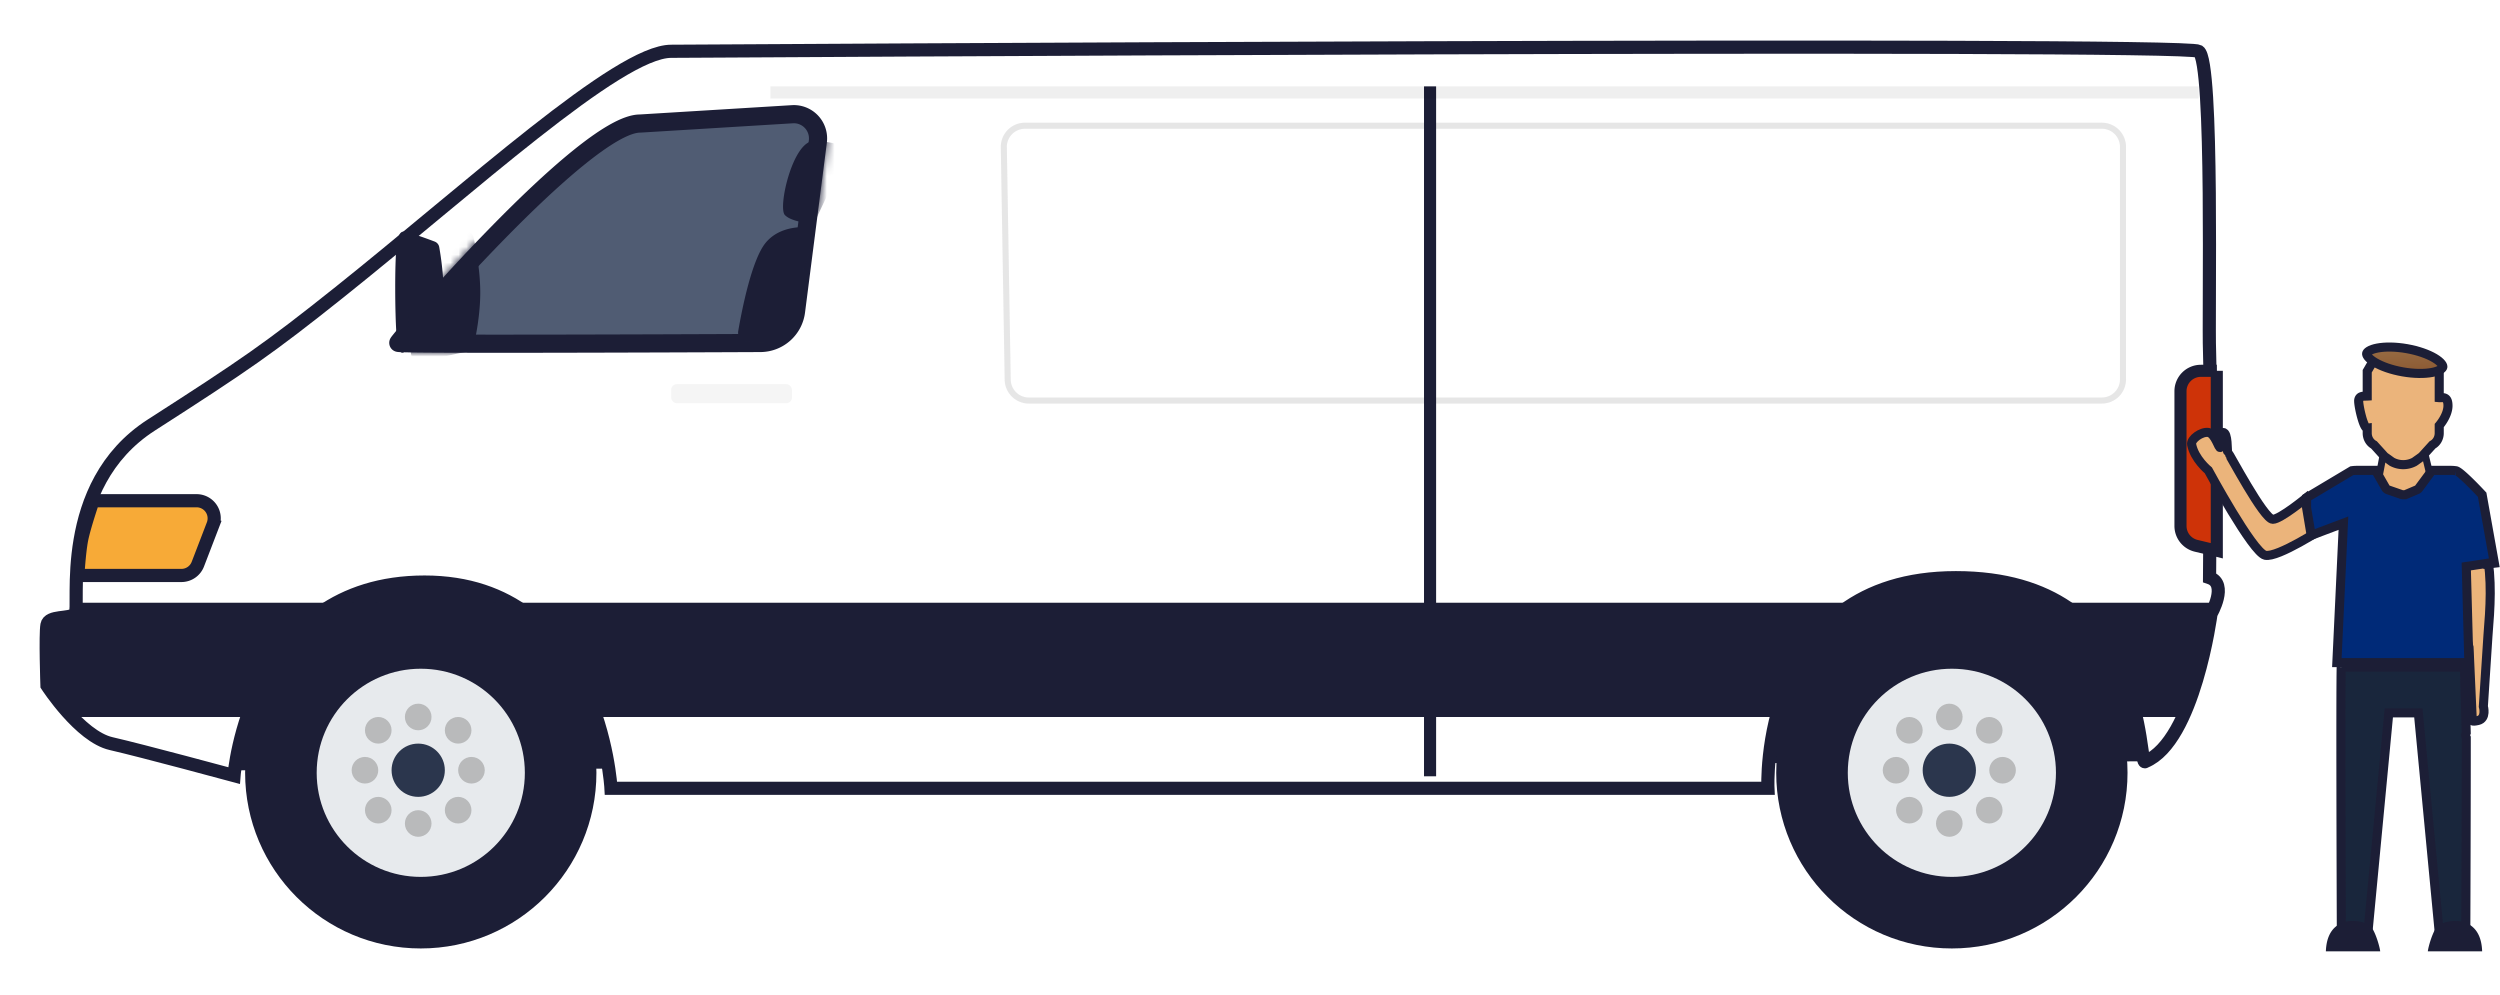 <svg xmlns="http://www.w3.org/2000/svg" width="319" height="127" fill="none" viewBox="0 0 319 127">
  <path fill="#1C1E36" fill-rule="evenodd" d="M29.579 66.004l249.626 1.049-5.194 30.086-244.432 1.157V66.004z" clip-rule="evenodd"/>
  <g filter="url(#filter0_d_2798_35011)">
    <path fill="#fff" fill-rule="evenodd" stroke="#1C1E36" stroke-width="1.68" d="M9.584 78.327c.71-.696-2.243-16.403 9.725-24.093 11.968-7.69 14.935-9.71 24.015-16.956C59.882 24.064 78.922 6.544 85.64 6.544c0 0 192.964-1.186 194.905 0 1.942 1.185 1.209 34.188 1.394 38.33.185 4.141 0 28.836 0 28.836 2.398.818.185 4.617.185 4.617s-2.126 16.228-8.368 18.834c-1.09 1.2 1.047-23.45-24.185-23.45-25.233 0-23.984 26.876-23.984 26.876H77.961S76.584 74.27 54.171 74.27c-22.412 0-24.308 24.694-24.308 24.694s-11.707-3.168-15.689-4.08c-3.981-.911-8.181-7.413-8.181-7.413s-.225-6.492 0-7.735c.224-1.243 2.88-.713 3.59-1.409z" clip-rule="evenodd"/>
    <path fill="#1C1E36" fill-rule="evenodd" d="M9.724 76.912H281.795c1-.312-2.59 14.575-2.59 14.575H9.04l-3.16-4.452s-.652-5.722 0-7.44c.263-.693 2.277-.24 3.16-.75.576-.331.684-1.933.684-1.933z" clip-rule="evenodd"/>
    <circle cx="53.69" cy="98.61" r="22.413" fill="#1C1E36"/>
    <circle cx="53.69" cy="98.61" r="13.281" fill="#E7EAED"/>
    <circle cx="53.363" cy="98.282" r="3.398" fill="#0F1C35" fill-opacity=".868"/>
    <g opacity=".58">
      <circle cx="53.363" cy="91.487" r=".849" fill="#D8D8D8" stroke="#979797" stroke-width="1.699"/>
      <circle cx="60.158" cy="98.282" r=".849" fill="#D8D8D8" stroke="#979797" stroke-width="1.699"/>
      <circle cx="58.459" cy="103.379" r=".849" fill="#D8D8D8" stroke="#979797" stroke-width="1.699"/>
      <circle cx="53.363" cy="105.078" r=".849" fill="#D8D8D8" stroke="#979797" stroke-width="1.699"/>
      <circle cx="48.266" cy="103.379" r=".849" fill="#D8D8D8" stroke="#979797" stroke-width="1.699"/>
      <circle cx="48.266" cy="93.186" r=".849" fill="#D8D8D8" stroke="#979797" stroke-width="1.699"/>
      <circle cx="46.567" cy="98.282" r=".849" fill="#D8D8D8" stroke="#979797" stroke-width="1.699"/>
      <circle cx="58.459" cy="93.186" r=".849" fill="#D8D8D8" stroke="#979797" stroke-width="1.699"/>
    </g>
    <g>
      <circle cx="249.059" cy="98.61" r="22.413" fill="#1C1E36"/>
      <circle cx="249.059" cy="98.61" r="13.281" fill="#E7EAED"/>
      <circle cx="248.731" cy="98.282" r="3.398" fill="#0F1C35" fill-opacity=".868"/>
      <g opacity=".58">
        <circle cx="248.731" cy="91.487" r=".849" fill="#D8D8D8" stroke="#979797" stroke-width="1.699"/>
        <circle cx="255.527" cy="98.282" r=".849" fill="#D8D8D8" stroke="#979797" stroke-width="1.699"/>
        <circle cx="253.828" cy="103.379" r=".849" fill="#D8D8D8" stroke="#979797" stroke-width="1.699"/>
        <circle cx="248.731" cy="105.078" r=".849" fill="#D8D8D8" stroke="#979797" stroke-width="1.699"/>
        <circle cx="243.635" cy="103.379" r=".849" fill="#D8D8D8" stroke="#979797" stroke-width="1.699"/>
        <circle cx="243.635" cy="93.186" r=".849" fill="#D8D8D8" stroke="#979797" stroke-width="1.699"/>
        <circle cx="241.936" cy="98.282" r=".849" fill="#D8D8D8" stroke="#979797" stroke-width="1.699"/>
        <circle cx="253.828" cy="93.186" r=".849" fill="#D8D8D8" stroke="#979797" stroke-width="1.699"/>
      </g>
    </g>
    <path fill="#F7AA37" stroke="#1C1E36" stroke-width="1.68" d="M11.856 63.932l.013-.039h13.213a2.249 2.249 0 012.1 3.056l.784.301-.784-.301-1.937 5.039a2.249 2.249 0 01-2.099 1.442H9.93c.022-.336.05-.745.085-1.189.093-1.166.23-2.524.406-3.416.178-.894.582-2.255.953-3.422.184-.577.356-1.097.482-1.471z"/>
    <g opacity=".464">
      <path stroke="#E9E9EA" stroke-width=".772" d="M128.088 18.79a2.702 2.702 0 012.702-2.748h137.401a2.703 2.703 0 012.703 2.703v29.662a2.703 2.703 0 01-2.703 2.703H131.286a2.704 2.704 0 01-2.703-2.657l-.495-29.663z"/>
      <path stroke="#5C5C5C" stroke-opacity=".228" stroke-width=".772" d="M128.088 18.79a2.702 2.702 0 012.702-2.748h137.401a2.703 2.703 0 012.703 2.703v29.662a2.703 2.703 0 01-2.703 2.703H131.286a2.704 2.704 0 01-2.703-2.657l-.495-29.663z"/>
    </g>
    <path fill="#1C1E36" fill-rule="evenodd" d="M181.704 11.023h1.544v88.032h-1.544V11.023z" clip-rule="evenodd"/>
    <path stroke="url(#paint0_linear_2798_35011)" stroke-width="1.544" d="M98.305 11.795h182.241"/>
    <path fill="#1C1E36" fill-rule="evenodd" d="M50.596 31.448c.235-2.179.875-1.915 1.195-1.844.973.217 2.796.888 3.668 1.218.306.116.529.38.586.702.182 1.03.56 3.454.56 5.798 0 2.26-.35 4.518-.54 5.567a.952.952 0 01-.72.75c-.895.22-2.577.67-3.554 1.153-.262.13-.98.968-1.194-1.988-.215-2.956-.235-9.177 0-11.356z" clip-rule="evenodd"/>
    <rect width="15.416" height="2.434" x="85.641" y="49.016" fill="#000" fill-opacity=".04" rx=".723"/>
    <g>
      <path fill="#505C73" fill-rule="evenodd" stroke="#1C1E36" stroke-width="2.317" d="M50.824 43.747c0-.255 23.734-27.982 30.843-27.982l19.438-1.19a3.088 3.088 0 013.252 3.477l-2.783 21.672a4.608 4.608 0 01-4.548 4.042c-11.926.054-46.202.191-46.202-.02z" clip-rule="evenodd"/>
      <mask id="a" width="57" height="33" x="49" y="13" maskUnits="userSpaceOnUse" style="mask-type:alpha">
        <path fill="#fff" fill-rule="evenodd" stroke="#fff" stroke-width="2.317" d="M50.824 43.747c0-.255 23.734-27.982 30.843-27.982l19.438-1.19a3.088 3.088 0 013.252 3.477l-2.783 21.672a4.608 4.608 0 01-4.548 4.042c-11.926.054-46.202.191-46.202-.02z" clip-rule="evenodd"/>
      </mask>
      <g mask="url(#a)">
        <path fill="#1C1E36" fill-rule="evenodd" d="M103.815 18.005c1.437 0 2.676.268 3.508.512.621.183.88.872.602 1.457l-3.749 7.865a1.077 1.077 0 01-1.099.625c-.892-.111-2.318-.385-2.929-1.028-.92-.97 1.022-9.43 3.667-9.43zM97.757 30.909c1.513-1.76 3.798-1.985 5.207-1.928.681.028 1.081.701.877 1.351l-3.99 12.67a1.161 1.161 0 01-1.187.81l-3.418-.234a1.135 1.135 0 01-1.05-1.322c.47-2.739 1.746-9.236 3.561-11.347zM52.267 30.282c.352-2.614 1.312-2.298 1.792-2.213 1.547.276 4.53 1.165 5.724 1.529.32.097.563.354.636.68.264 1.18.863 4.166.863 7.053 0 2.812-.568 5.62-.842 6.814a.94.94 0 01-.747.708c-1.23.236-4.05.815-5.634 1.442-.393.155-1.47 1.161-1.791-2.386-.322-3.546-.352-11.012 0-13.627z" clip-rule="evenodd"/>
      </g>
    </g>
    <path fill="#CE3308" stroke="#1C1E36" stroke-width="1.544" d="M282.863 47.316v22.96l-2.639-.634a2.6 2.6 0 01-1.994-2.53V49.918a2.602 2.602 0 012.601-2.602h2.032z"/>
  </g>
  <g>
    <path fill="#EBB47B" stroke="#1C1E36" stroke-width=".902" d="M308.477 57.607l.025-.017.024-.02.673-.57 1.477 6.135-2.656.55h-2.674l-2.086-1.235 1.028-5.423.642.544.024.02.025.016c1.096.699 2.402.699 3.498 0z"/>
    <path fill="#D7A571" d="M313.147 49.878a.199.199 0 00-.105-.054l-.004.037.109.017z"/>
    <path fill="#19263C" stroke="#1C1E36" stroke-width="1.159" d="M304.762 91.483l-2.58 27.099a4.582 4.582 0 00-1.293-.384c-.656-.095-1.415-.065-2.134.215-.013-3.545-.04-11.27-.051-18.448-.007-3.977-.008-7.785 0-10.621.004-1.419.011-2.593.02-3.423l.012-.795h15.727l.227 8.382a.734.734 0 00.004.617c0 8.3-.039 19.673-.057 24.246-.709-.25-1.45-.264-2.089-.162a4.52 4.52 0 00-1.332.427l-2.586-27.153-.05-.524h-3.768l-.05.524zm-6.008-6.842c.001-.015.002-.012 0 .002v-.002z"/>
    <path fill="#1C1E36" d="M298.179 118.133c-.768.562-1.34 1.57-1.397 3.254h6.932c-.058-.547-.529-2.208-1.057-2.993a2.249 2.249 0 00-.067-.094c-.45-.599-2.839-1.317-4.411-.167zM310.914 118.3a2.736 2.736 0 00-.163.248c-.488.83-.906 2.326-.96 2.839h6.931c-.059-1.766-.685-2.787-1.509-3.332-1.57-1.038-3.859-.34-4.299.245z"/>
    <path fill="#EBB47B" stroke="#1C1E36" stroke-width="1.159" d="M314.504 70.351c.012 4.044-.82 7.882.545 12.256l.405 9.1s-.156.194.004.274c.096.049.306.056.732-.043 1.133-.263.685-1.8.685-1.8l.589-9.037c.292-3.582.542-7.166-.188-10.799l-.006-.323-.002-.095-2.764.467zM290.011 66.264c.966 0 4.307-2.753 4.307-2.753l2.249 3.807s-5.934 3.893-7.525 3.535c-1.592-.357-7.256-10.833-7.256-10.833s-1.788-1.455-2.135-3.306c-.126-.675 1.252-1.67 2.135-1.533.883.137 1.37 2.188 1.529 1.903.139-.249-.361-1.863.333-1.903.665-.038.512 2.458.607 2.52.172.112 4.607 8.563 5.756 8.563z"/>
    <path fill="#002A78" stroke="#1C1E36" stroke-width="1.159" d="M318.282 71.864l-1.56-8.735s-2.831-3.054-3.366-3.064a4.42 4.42 0 00-.629-.046h-2.396l-1.69 2.286a.582.582 0 01-.239.188l-1.477.627a.032.032 0 00-.006.003.024.024 0 01-.016.006h-.287a.579.579 0 01-.189-.032l-1.715-.595a.579.579 0 01-.312-.258l-1.275-2.225h-2.396a4.54 4.54 0 00-.643.047l-5.768 3.444v1.259l.589 3.54 4.115-1.554-.241 5.109-.598 12.682h16.844l-.331-12.263 2.772-.42v.096l.814-.095z"/>
    <g>
      <path fill="#EBB47B" fill-rule="evenodd" d="M305.218 58.926a3.007 3.007 0 002.868 0l.952-.679 1.347-1.484c.528-.284.861-.864.861-1.498V54.3c.162-.19 1.118-1.361 1.118-2.543 0-1.056-.533-1.033-.915-1.017-.075.003-.144.006-.203 0v-3.37c-.861-1.446-1.785-2.49-4.877-2.509-2.846-.017-3.376.898-4.114 2.172-.064.11-.129.223-.198.338v3.166c-.051.003-.11.003-.172.004-.387.004-.919.01-.919.633 0 .733.636 3.517 1.091 3.459v.632c0 .634.334 1.214.862 1.498l1.347 1.484.952.68z" clip-rule="evenodd"/>
      <path fill="#1C1E36" d="M308.086 58.926l.275.51.032-.017.03-.021-.337-.472zm-2.868 0l-.337.472.03.021.032.018.275-.51zm3.82-.679l.336.472.051-.036.042-.046-.429-.39zm1.347-1.484l-.275-.51-.088.047-.067.073.43.39zm.861-2.463l-.441-.376-.139.162v.214h.58zm.203-3.56l-.025-.58.025.58zm-.203 0h-.58v.529l.526.049.054-.577zm0-3.37h.58v-.159l-.082-.137-.498.297zm-4.877-2.509l-.003.58.003-.58zm-4.114 2.172l-.501-.29.501.29zm-.198.338l-.498-.297-.081.137v.16h.579zm0 3.166l.035.578.545-.032v-.546h-.58zm-.172.004l-.006-.58.006.58zm.172 4.092h.58v-.658l-.653.083.073.575zm.862 2.13l.429-.39-.067-.073-.088-.048-.274.511zm1.347 1.484l-.429.39.042.046.05.036.337-.472zm3.546.168a2.429 2.429 0 01-2.32 0l-.549 1.022a3.589 3.589 0 003.418 0l-.549-1.022zm.889-.64l-.952.68.674.943.951-.679-.673-.944zm1.254-1.402l-1.347 1.484.859.78 1.347-1.484-.859-.78zm.711-1.108c0 .437-.229.812-.556.987l.549 1.022c.73-.392 1.167-1.177 1.167-2.01h-1.16zm0-.965v.965h1.16V54.3h-1.16zm1.118-2.543c0 .447-.186.933-.425 1.36a5.274 5.274 0 01-.554.807l.882.752c.095-.111.4-.483.685-.993.279-.5.571-1.19.571-1.926h-1.159zm-.311-.438c.103-.004.162-.006.213 0 .044.006.047.013.035.005-.052-.036.063-.02.063.433h1.159c0-.603-.151-1.103-.565-1.388-.367-.252-.802-.215-.954-.208l.049 1.158zm-.281-.001c.106.01.218.004.281.001l-.049-1.158a3.014 3.014 0 01-.116.003h-.008l-.108 1.154zm-.525-3.947l-.001 3.37h1.16v-3.37h-1.159zm-4.301-1.93c1.485.009 2.372.264 2.975.633.602.37.989.891 1.407 1.593l.996-.593c-.443-.745-.948-1.468-1.797-1.988-.847-.52-1.968-.795-3.574-.805l-.007 1.16zm-3.609 1.882c.38-.655.636-1.078 1.086-1.377.442-.294 1.152-.513 2.523-.505l.007-1.16c-1.476-.008-2.454.222-3.172.699-.711.473-1.089 1.144-1.447 1.762l1.003.581zm-.201.344l.201-.344-1.003-.58c-.064.11-.128.22-.195.331l.997.593zm.081 2.87V47.37h-1.159v3.166h1.159zm-.746.584c.058 0 .132-.002.201-.006l-.069-1.157a3.16 3.16 0 01-.144.003l.012 1.16zm-.345.053c0-.074.015-.077-.001-.051-.017.027-.038.036-.031.033a.46.46 0 01.124-.025c.073-.008.152-.01.253-.01l-.012-1.16c-.163.002-.522-.003-.832.134a1.071 1.071 0 00-.481.407 1.233 1.233 0 00-.179.672h1.159zm.438 2.884c.256-.033.376.143.338.099a1.001 1.001 0 01-.102-.182 6.447 6.447 0 01-.32-.93c-.213-.77-.354-1.587-.354-1.871h-1.159c0 .449.177 1.391.395 2.18.112.403.244.804.388 1.112.07.15.158.31.267.44.085.1.324.35.694.302l-.147-1.15zm.653 1.207v-.632h-1.159v.632h1.159zm.556.987c-.326-.175-.556-.55-.556-.987h-1.159c0 .832.437 1.617 1.167 2.009l.548-1.022zm1.502 1.605l-1.347-1.484-.858.78 1.347 1.484.858-.78zm.859.597l-.951-.679-.674.944.952.679.673-.944z"/>
      <g>
        <path fill="url(#paint1_linear_2798_35011)" stroke="#1C1E36" stroke-width="1.159" d="M311.707 46.825c-.011.063-.065.184-.302.33-.237.147-.598.28-1.082.371-.964.182-2.29.178-3.739-.078-1.45-.255-2.697-.705-3.54-1.206-.424-.25-.718-.499-.89-.717-.173-.219-.182-.352-.171-.415.011-.063.065-.184.302-.331.236-.146.598-.279 1.082-.37.964-.182 2.29-.178 3.739.077 1.45.256 2.697.706 3.54 1.206.424.252.718.5.89.718.173.219.182.352.171.415z"/>
        <mask id="b" width="12" height="6" x="301" y="43" maskUnits="userSpaceOnUse" style="mask-type:alpha">
          <path fill="#fff" stroke="#fff" stroke-width="1.159" d="M311.707 46.825c-.011.063-.065.184-.302.33-.237.147-.598.28-1.082.371-.964.182-2.29.178-3.739-.078-1.45-.255-2.697-.705-3.54-1.206-.424-.25-.718-.499-.89-.717-.173-.219-.182-.352-.171-.415.011-.063.065-.184.302-.331.236-.146.598-.279 1.082-.37.964-.182 2.29-.178 3.739.077 1.45.256 2.697.706 3.54 1.206.424.252.718.5.89.718.173.219.182.352.171.415z"/>
        </mask>
      </g>
    </g>
  </g>
  <defs>
    <linearGradient id="paint0_linear_2798_35011" x1="98.305" x2="98.305" y1="11.023" y2="12.567" gradientUnits="userSpaceOnUse">
      <stop stop-opacity=".064"/>
      <stop offset="1" stop-opacity=".064"/>
    </linearGradient>
    <linearGradient id="paint1_linear_2798_35011" x1="296.734" x2="297.136" y1="42.137" y2="49.355" gradientUnits="userSpaceOnUse">
      <stop stop-color="#A27B51"/>
      <stop offset="1" stop-color="#87532D"/>
    </linearGradient>
    <filter id="filter0_d_2798_35011" width="288.844" height="125.845" x=".053" y=".177" color-interpolation-filters="sRGB" filterUnits="userSpaceOnUse">
      <feFlood flood-opacity="0" result="BackgroundImageFix"/>
      <feColorMatrix in="SourceAlpha" result="hardAlpha" values="0 0 0 0 0 0 0 0 0 0 0 0 0 0 0 0 0 0 127 0"/>
      <feOffset/>
      <feGaussianBlur stdDeviation="2.5"/>
      <feColorMatrix values="0 0 0 0 0 0 0 0 0 0 0 0 0 0 0 0 0 0 0.12 0"/>
      <feBlend in2="BackgroundImageFix" result="effect1_dropShadow_2798_35011"/>
      <feBlend in="SourceGraphic" in2="effect1_dropShadow_2798_35011" result="shape"/>
    </filter>
  </defs>
</svg>
